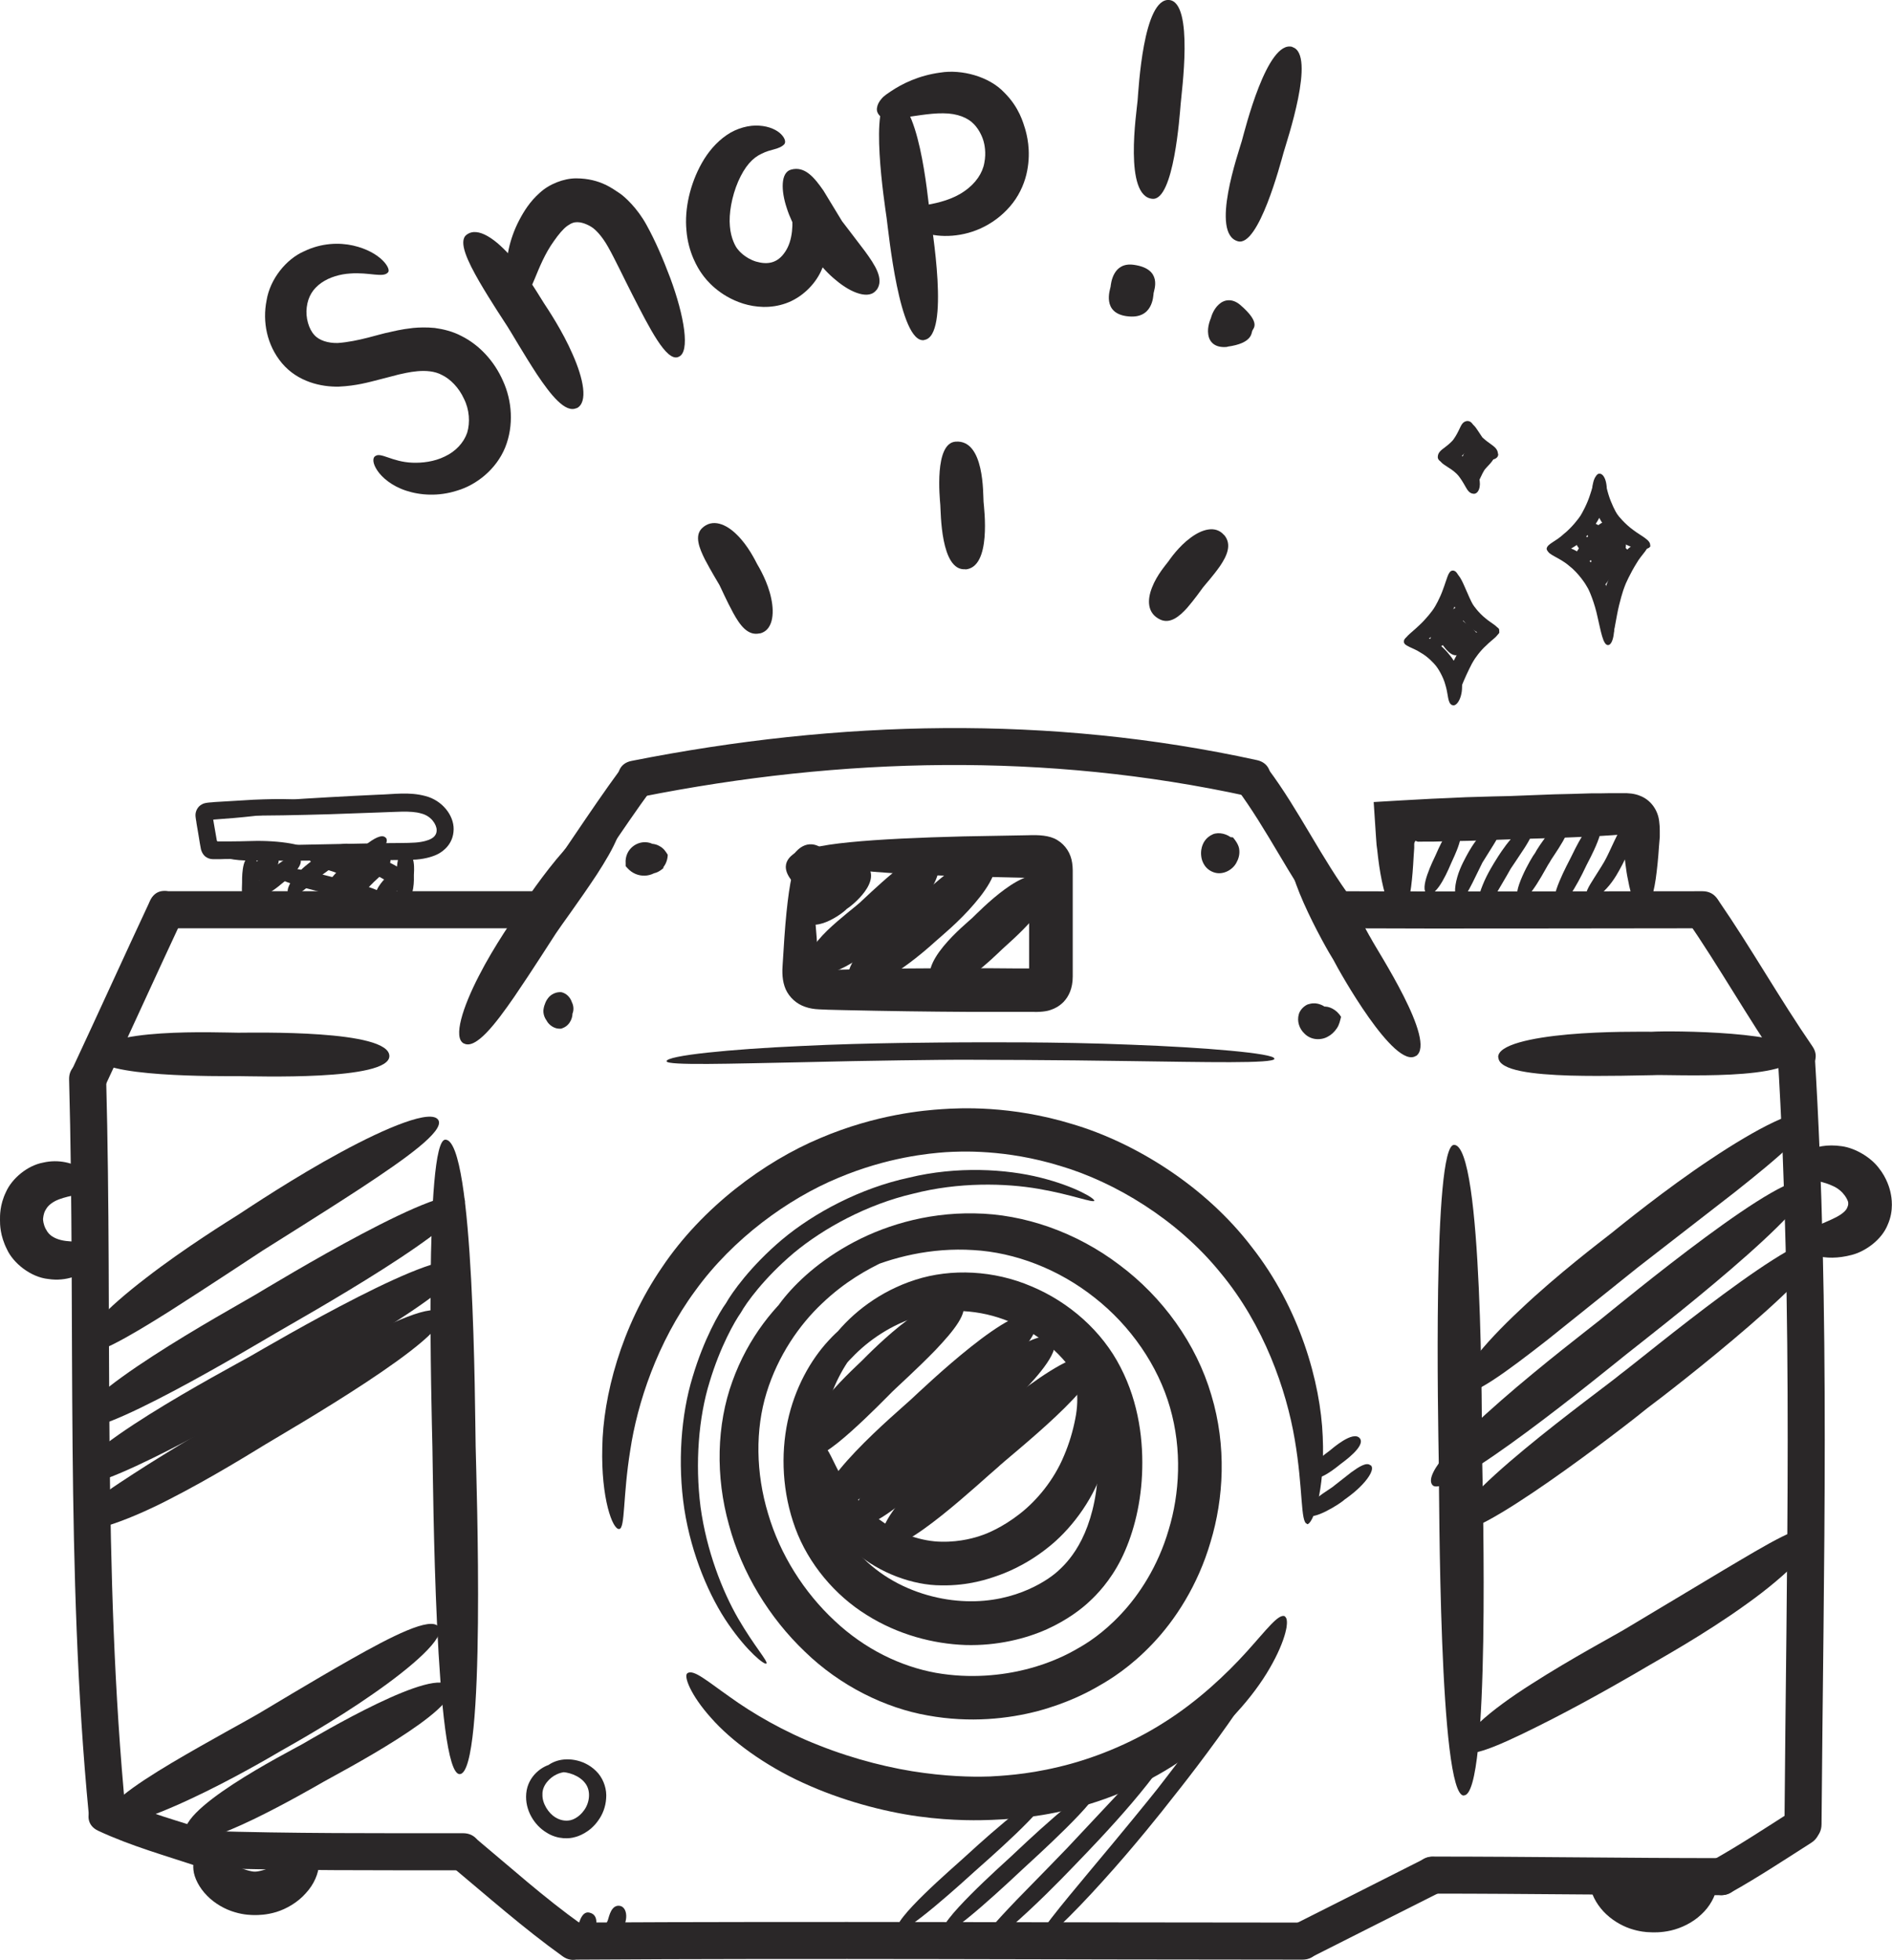 <?xml version="1.0" encoding="UTF-8"?><svg xmlns="http://www.w3.org/2000/svg" viewBox="0 0 98.01 101.52"><defs><style>.d{fill:#2a2728;}</style></defs><g id="a"/><g id="b"><g id="c"><g><path class="d" d="M7.78,46.65c-1.37,2.93-2.7,5.87-4.07,8.8-.52,1.11,1.14,2.09,1.66,.97,1.37-2.93,2.7-5.87,4.07-8.8,.52-1.11-1.14-2.09-1.66-.97h0Z"/><path class="d" d="M3.58,55.93c.34,12.7-.2,25.41,1.02,38.08,.12,1.22,2.04,1.23,1.92,0-1.23-12.67-.68-25.38-1.02-38.08-.03-1.24-1.96-1.24-1.92,0h0Z"/><path class="d" d="M8.61,48.09H28.24c1.24,0,1.24-1.92,0-1.92H8.61c-1.24,0-1.24,1.92,0,1.92h0Z"/><path class="d" d="M29.07,47.62c1.63-2.22,3.09-4.56,4.72-6.78,.74-1-.93-1.96-1.66-.97-1.63,2.22-3.09,4.56-4.72,6.78-.74,1,.93,1.96,1.66,.97h0Z"/><path class="d" d="M33.22,41.28c10.41-2.07,20.99-2.31,31.39-.04,1.21,.26,1.72-1.59,.51-1.86-10.72-2.35-21.67-2.09-32.41,.04-1.21,.24-.7,2.1,.51,1.86h0Z"/><path class="d" d="M64.03,40.8c1.62,2.17,2.77,4.65,4.39,6.82,.73,.98,2.4,.02,1.66-.97-1.62-2.17-2.77-4.65-4.39-6.82-.73-.98-2.4-.02-1.66,.97h0Z"/><path class="d" d="M69.25,48.09c6.31,.03,12.62,0,18.94,0,1.24,0,1.24-1.92,0-1.92-6.31,0-12.62,.03-18.94,0-1.24,0-1.24,1.92,0,1.92h0Z"/><path class="d" d="M87.36,47.62c1.7,2.47,3.17,5.09,4.87,7.56,.7,1.01,2.36,.05,1.66-.97-1.7-2.47-3.17-5.09-4.87-7.56-.7-1.01-2.36-.05-1.66,.97h0Z"/><path class="d" d="M92.09,54.69c.81,13.27,.45,26.54,.35,39.82,0,1.24,1.91,1.24,1.92,0,.1-13.28,.46-26.55-.35-39.82-.08-1.23-2-1.24-1.92,0h0Z"/><path class="d" d="M5.08,94.84c1.71,.8,3.53,1.3,5.31,1.9,1.18,.39,1.68-1.47,.51-1.86-1.62-.54-3.3-.97-4.85-1.7-1.11-.52-2.09,1.13-.97,1.66h0Z"/><path class="d" d="M10.65,96.77c4.45,.14,8.89,.12,13.34,.12,1.24,0,1.24-1.92,0-1.92-4.45,0-8.89,.02-13.34-.12-1.24-.04-1.24,1.88,0,1.92h0Z"/><path class="d" d="M23.3,96.61c1.93,1.61,3.8,3.27,5.85,4.74,1.01,.72,1.97-.95,.97-1.66-1.92-1.37-3.65-2.93-5.46-4.44-.94-.79-2.31,.57-1.36,1.36h0Z"/><path class="d" d="M29.76,101.52c12.57-.08,25.14,0,37.71,0,1.24,0,1.24-1.92,0-1.92-12.57,0-25.14-.07-37.71,0-1.24,0-1.24,1.93,0,1.92h0Z"/><path class="d" d="M67.96,101.38c2.25-1.14,4.5-2.27,6.76-3.41,1.11-.56,.13-2.22-.97-1.66-2.25,1.14-4.5,2.27-6.76,3.41-1.11,.56-.13,2.22,.97,1.66h0Z"/><path class="d" d="M74.23,98.1c4.98,0,9.96,.08,14.93,.08,1.24,0,1.24-1.92,0-1.92-4.98,0-9.96-.08-14.93-.08-1.24,0-1.24,1.92,0,1.92h0Z"/><path class="d" d="M89.65,98.05c1.43-.8,2.79-1.7,4.17-2.58,1.04-.66,.08-2.33-.97-1.66-1.38,.88-2.74,1.78-4.17,2.58-1.08,.6-.11,2.26,.97,1.66h0Z"/><path class="d" d="M24.03,54.06c-.58-.29-.05-1.9,.77-3.49,.81-1.59,1.9-3.13,2.13-3.47,.23-.34,1.2-1.82,2.31-3.07,1.1-1.26,2.3-2.28,2.72-1.92,.58,.49-.17,1.84-1.04,3.19-.89,1.35-1.9,2.71-2.12,3.05-.22,.33-1.19,1.87-2.16,3.29-.98,1.42-1.99,2.73-2.6,2.42Z"/><path class="d" d="M73.35,54.7c-1.11,.73-3.96-4.35-4.28-4.98-.39-.6-3.04-5.32-2.02-5.83,1.32-.68,3.58,4.12,3.96,4.71,.32,.63,3.45,5.37,2.34,6.11Z"/><path class="d" d="M4.91,64.51c.26,.17,.25,.65-.21,1.1-.44,.45-1.28,.79-2.19,.65-.92-.09-1.83-.83-2.15-1.54-.36-.71-.36-1.3-.36-1.51,0-.2-.02-.78,.31-1.46,.31-.7,1.11-1.37,1.92-1.52,.81-.19,1.61,.02,2.06,.37,.46,.35,.55,.77,.36,.95-.27,.27-.6,.31-.91,.39-.3,.07-.64,.15-.9,.29-.27,.15-.4,.3-.49,.47-.1,.18-.11,.38-.12,.45,0,.07,.02,.28,.13,.5,.11,.21,.24,.38,.55,.51,.3,.13,.7,.16,1.03,.16,.34,.02,.68-.04,.96,.16Z"/><path class="d" d="M93.37,64.32c-.02-.65,1.06-.89,1.78-1.28,.37-.2,.5-.37,.54-.48,.07-.14,.05-.21,.05-.27,0-.06-.2-.61-.84-.87-.65-.31-1.65-.3-1.78-.84-.21-.69,.79-1.42,2.29-1.2,.72,.1,1.51,.59,1.91,1.12,.43,.53,.58,1.1,.62,1.31,.04,.19,.18,.89-.15,1.63-.31,.79-1.16,1.39-1.86,1.57-1.43,.38-2.56-.04-2.56-.69Z"/><path class="d" d="M85.08,47.17c-.32,0-.57-.63-.75-1.61-.19-.84-.3-2.87-.38-2.33-.01,0-.02,.01-.03,.02-.01,0,0,0-.03,0h-.13l-.26,.02c-.34,.02-.68,.04-1.01,.06-.66,.03-1.3,.06-1.87,.08-1.14,.03-2.02,.06-2.33,.07-.32,.01-1.17,.04-2.26,.08-.54,.01-1.15,.02-1.78,.04h-.48c-.15,0-.38,.01-.33,0l-.12-.04s-.03,.05-.05,.1c0,.02,0,0-.01,.05v.22l-.03,.44c-.03,.57-.07,1.1-.13,1.56-.12,.9-.3,1.49-.57,1.5-.37,.01-.66-.56-.87-1.45-.11-.45-.2-.97-.27-1.54l-.05-.44-.03-.22-.03-.41c-.04-.6-.08-1.21-.12-1.82,1.01-.06,2.02-.12,3-.17,.63-.03,1.24-.05,1.78-.08,1.09-.03,1.94-.06,2.26-.06,.32-.01,1.19-.05,2.33-.09,.57-.01,1.21-.03,1.87-.05,.33,0,.67,0,1.01-.01h.61c.33-.01,.65,.02,.92,.13,.57,.21,.95,.75,1.01,1.34,.02,.15,.03,.3,.03,.45v.35l-.04,.48c-.04,.63-.1,1.2-.17,1.7-.15,.99-.38,1.64-.72,1.64Z"/><path class="d" d="M67.71,78.94c-.35-.05-.2-1.81-.64-4.37-.43-2.55-1.59-5.93-3.86-8.65-2.23-2.75-5.47-4.69-8.29-5.52-2.83-.87-5.15-.76-5.95-.71-.81,.06-2.99,.25-5.57,1.34-2.57,1.07-5.43,3.13-7.38,5.83-1.98,2.68-3.01,5.86-3.37,8.26-.39,2.41-.26,4.05-.57,4.09-.34,.06-.95-1.58-.88-4.23,.04-2.63,.97-6.23,3.09-9.32,2.09-3.12,5.31-5.49,8.2-6.7,2.91-1.24,5.41-1.44,6.31-1.5,.9-.06,3.55-.21,6.77,.78,3.2,.95,6.85,3.18,9.28,6.37,2.48,3.16,3.56,7.01,3.67,9.81,.13,2.83-.52,4.6-.82,4.54Z"/><path class="d" d="M66.55,83.74c.28,.13,.07,1.23-.78,2.69-.84,1.46-2.37,3.22-4.3,4.57-1.91,1.38-4.21,2.31-6.12,2.75-1.92,.47-3.44,.5-3.97,.53-.54,.02-1.98,.07-3.8-.18-1.82-.25-4-.83-5.98-1.74-1.98-.9-3.73-2.18-4.77-3.37-1.06-1.18-1.43-2.17-1.22-2.31,.32-.22,1.05,.43,2.21,1.24,1.15,.83,2.78,1.79,4.61,2.5,1.83,.73,3.81,1.22,5.45,1.43,1.64,.22,2.93,.2,3.41,.18,.48-.03,1.84-.08,3.53-.49,1.69-.39,3.7-1.17,5.47-2.3,1.77-1.11,3.26-2.53,4.29-3.67,1.03-1.14,1.65-1.99,1.98-1.84Z"/><path class="d" d="M23.82,91.91c-1.29,.06-1.38-15.07-1.42-16.93-.04-1.85-.43-15.94,.67-15.94,1.51,0,1.53,14.04,1.57,15.89,.04,1.85,.55,16.91-.82,16.98Z"/><path class="d" d="M39.63,69.16c-.12-.08,.08-.69,.74-1.6,.66-.9,1.83-2.07,3.55-3.04,1.71-.97,4-1.71,6.56-1.66,2.57,.03,5.29,.98,7.51,2.67,2.24,1.67,3.98,4.08,4.76,6.74,.8,2.65,.64,5.37-.04,7.61-.66,2.26-1.84,4.05-2.99,5.26-1.15,1.22-2.23,1.88-2.8,2.2-.56,.33-1.63,.89-3.15,1.3-1.52,.4-3.51,.63-5.71,.23-2.19-.38-4.54-1.53-6.36-3.3-1.84-1.75-3.27-4.08-3.94-6.58-.7-2.5-.64-5.18,.18-7.43,.81-2.26,2.23-4.01,3.69-5.14,1.46-1.14,2.91-1.7,3.94-1.9,1.04-.19,1.63-.1,1.65,.02,.08,.42-2.27,.72-4.64,2.99-1.17,1.1-2.28,2.7-2.87,4.62-.59,1.91-.56,4.16,.08,6.27,.62,2.12,1.87,4.08,3.44,5.54,1.58,1.49,3.44,2.37,5.24,2.7,1.81,.32,3.47,.13,4.73-.19,1.27-.33,2.15-.79,2.61-1.06,.47-.26,1.34-.8,2.27-1.8,.93-.99,1.91-2.47,2.46-4.36,.57-1.87,.7-4.15,.07-6.33-.62-2.17-2.04-4.23-3.9-5.69-1.86-1.48-4.13-2.35-6.29-2.47-2.18-.14-4.22,.37-5.82,1.09-3.25,1.47-4.64,3.58-4.96,3.33Z"/><path class="d" d="M41.78,73.65c-.15-.02-.24-.5-.08-1.33,.15-.82,.61-1.98,1.53-3.14,.91-1.15,2.34-2.29,4.19-2.88,1.86-.6,4.08-.49,6.01,.34,1.94,.81,3.66,2.31,4.62,4.2,.96,1.86,1.19,3.86,1.11,5.56-.08,1.71-.51,3.23-1.08,4.37-.57,1.14-1.28,1.86-1.65,2.2-.37,.35-1.11,.94-2.19,1.43-1.09,.49-2.58,.87-4.24,.82-1.65-.06-3.48-.53-5.11-1.56-1.63-1.01-3.01-2.64-3.69-4.49-.68-1.85-.76-3.81-.4-5.53,.37-1.73,1.19-3.19,2.13-4.2,.93-1.02,1.97-1.59,2.75-1.79,.78-.2,1.24-.09,1.25,.03,.05,.37-1.57,.74-2.89,2.69-.66,.93-1.21,2.18-1.42,3.6-.2,1.42-.06,3,.52,4.42,.58,1.42,1.63,2.59,2.9,3.37,1.27,.78,2.72,1.15,4.01,1.19,2.62,.09,4.37-1.17,4.84-1.64,.26-.24,.73-.72,1.15-1.56,.42-.84,.77-2.04,.83-3.47,.07-1.41-.12-3.02-.83-4.43-.68-1.4-1.97-2.58-3.47-3.26-1.5-.7-3.2-.85-4.66-.48-1.48,.36-2.73,1.18-3.61,2.05-1.81,1.77-2.17,3.57-2.54,3.49Z"/><path class="d" d="M55.29,70.26c.05-.14,.31-.22,.71-.06,.4,.15,.88,.6,1.17,1.24,.3,.63,.44,1.42,.41,2.25-.03,.79-.18,1.64-.46,2.46-.55,1.66-1.72,3.16-2.87,4.05-1.16,.92-2.25,1.32-2.63,1.45-.38,.13-1.43,.51-2.87,.48-1.44,0-3.19-.63-4.44-1.72-1.29-1.06-2.05-2.57-2.24-3.73-.18-1.18,.12-1.93,.37-1.9,.39,.02,.59,.68,1.02,1.48,.44,.8,1.14,1.79,2.15,2.5,.99,.72,2.18,1.1,3.17,1.11,1.01,.02,1.79-.23,2.07-.33,.28-.09,1.09-.42,1.97-1.11,.89-.69,1.78-1.76,2.3-3.02,.27-.63,.46-1.28,.58-1.9,.12-.58,.13-1.14,.07-1.59-.08-.9-.59-1.32-.48-1.65Z"/><path class="d" d="M49.82,67.44c.41,.5-.42,1.51-1.36,2.5-.95,.98-2.01,1.93-2.24,2.16-.22,.22-1.16,1.19-2.11,2.04-.95,.85-1.92,1.6-2.34,1.25-.58-.48-.02-1.62,.79-2.67,.8-1.05,1.85-1.99,2.08-2.22,.23-.23,1.27-1.3,2.4-2.14,1.13-.84,2.35-1.45,2.78-.92Z"/><path class="d" d="M53.64,68.21c.88,.95-4.33,5.38-4.94,5.95-.62,.57-5.25,4.92-6,4.11-1.02-1.11,3.87-5.19,4.48-5.76,.62-.57,5.54-5.3,6.46-4.3Z"/><path class="d" d="M54.54,69.41c.82,.96-4.05,4.98-4.59,5.55-.59,.51-4.72,4.7-5.5,3.95-1.11-1.07,3.37-5.07,3.96-5.58,.54-.57,5.22-4.98,6.13-3.92Z"/><path class="d" d="M56.68,70.43c.79,.98-4.43,5.03-5.01,5.6-.63,.51-5.09,4.75-5.84,3.97-1.07-1.11,3.72-5.14,4.35-5.66,.59-.57,5.62-5.01,6.5-3.92Z"/><path class="d" d="M75.83,93.02c-1.29,.02-1.27-15.47-1.3-17.37-.03-1.9-.32-16.32,.79-16.34,1.51-.02,1.43,14.4,1.46,16.3,.03,1.9,.43,17.38-.94,17.4Z"/><path class="d" d="M41.44,44.32c0-.62,4.02-.88,8.46-.99,1.11-.02,2.25-.04,3.36-.06,.53-.02,1.11,0,1.51,.25,.43,.26,.7,.69,.77,1.18,.04,.25,.03,.52,.03,.78v.42c0,.26,0,.51,0,.76,0,.99,0,1.9,0,2.67,0,.47,0,.89,0,1.26,0,.62-.21,1.04-.48,1.32-.23,.23-.46,.34-.64,.4-.22,.09-.6,.13-1.08,.11-.25,0-.55,0-.9,0h-2.41c-1.86-.01-4.13-.04-6.33-.09l-.82-.02-.48-.02c-.25-.01-.5-.05-.72-.13-.45-.15-.82-.49-1.01-.91-.09-.21-.14-.43-.16-.66-.02-.23-.01-.49,0-.57,.06-1.01,.12-1.94,.2-2.73,.16-1.58,.37-2.62,.64-2.61,.38,0,.64,1.04,.81,2.62,.09,.79,.15,1.72,.21,2.73,0,.16,.01,.16,.02,.17,0,.02,.02,.03,.03,.04,.02,.03,.06,.03,.09,.03h.04s.22-.02,.33-.02l.82-.02c2.2-.06,4.47-.07,6.33-.07,.93,0,1.75,0,2.41,.01,.32,0,.59,0,.82,0h.02c0-.67,0-1.96,0-3.51,0-.25,0-.5,0-.76v-.36h0s0-.05-.05-.06c-1.11-.03-2.24-.05-3.36-.08-4.45-.14-8.46-.44-8.47-1.09Z"/><path class="d" d="M42.88,44.19c.92,.92-.03,1.49-.12,1.59-.09,.09-.75,.85-1.54,.07-1.07-1.07-.15-1.56-.05-1.66,.09-.09,.74-.97,1.71,0Z"/><path class="d" d="M44.81,44.73c1.01,.88-.73,2.23-.95,2.36-.17,.2-1.78,1.42-2.37,.44-.77-1.27,.76-1.99,.93-2.17,.21-.12,1.38-1.5,2.39-.63Z"/><path class="d" d="M48.41,44.46c.51,.4,.06,1.37-.62,2.23-.68,.87-1.58,1.6-1.77,1.77-.19,.17-.99,.9-1.88,1.42-.88,.53-1.83,.83-2.13,.36-.41-.64,.17-1.37,.85-2.04,.69-.66,1.49-1.26,1.66-1.42,.18-.16,.94-.9,1.72-1.55,.79-.64,1.63-1.2,2.16-.78Z"/><path class="d" d="M51.39,44.41c.48,.43-.1,1.46-.9,2.39-.79,.94-1.8,1.76-2.01,1.95-.21,.19-1.11,1.01-2.08,1.63-.96,.63-1.98,1.05-2.31,.61-.45-.61,.2-1.46,.98-2.24,.78-.77,1.7-1.49,1.9-1.67,.2-.18,1.09-1.04,2.01-1.78,.92-.73,1.89-1.35,2.4-.89Z"/><path class="d" d="M54.19,45.56c.9,.94-1.94,3.29-2.27,3.61-.33,.31-2.75,2.73-3.52,1.93-1.05-1.09,1.64-3.24,1.97-3.55,.33-.31,2.87-2.97,3.82-1.98Z"/><path class="d" d="M16.02,95.77c.31,.05,.51,.34,.5,.81-.01,.46-.25,1.04-.68,1.5-.41,.47-1,.81-1.52,.97-.52,.16-.96,.16-1.11,.16-.15,0-.56,0-1.05-.15-.49-.14-1.03-.44-1.43-.85-.41-.41-.67-.93-.71-1.34-.05-.42,.1-.71,.36-.78,.74-.16,1.19,.26,1.69,.49,.49,.28,1.01,.39,1.13,.38,.11,.01,.66-.08,1.19-.42,.55-.3,.96-.84,1.64-.77Z"/><path class="d" d="M88.52,96.92c.31,.08,.47,.4,.41,.85-.06,.45-.35,1-.8,1.41-.45,.43-1.05,.71-1.57,.83-.52,.12-.95,.1-1.1,.09-.15,0-.55-.03-1.02-.19-.47-.16-.99-.47-1.38-.89-.39-.42-.64-.93-.68-1.34-.04-.42,.1-.7,.37-.77,.74-.16,1.19,.26,1.69,.52,.49,.29,1.01,.44,1.13,.43,.12,.02,.68-.04,1.24-.34,.57-.25,1.05-.75,1.71-.6Z"/><path class="d" d="M56.7,62.2c-.06,.14-1.15-.31-2.89-.61-1.73-.3-4.15-.36-6.51,.25-2.37,.55-4.63,1.78-6.18,3.07-1.55,1.31-2.47,2.6-2.74,3.09-.32,.45-1.07,1.76-1.62,3.59-.57,1.83-.76,4.21-.47,6.48,.31,2.27,1.13,4.36,1.95,5.78,.83,1.43,1.57,2.24,1.46,2.33-.09,.09-.98-.61-1.96-2.03-.98-1.41-1.92-3.59-2.29-5.97-.36-2.38-.17-4.9,.43-6.85,.58-1.95,1.38-3.34,1.73-3.82,.29-.52,1.26-1.91,2.91-3.3,1.65-1.38,4.05-2.66,6.56-3.2,2.5-.61,5.05-.45,6.83,0,1.79,.45,2.82,1.09,2.77,1.19Z"/><path class="d" d="M70.44,74.51c.33,.4-.86,1.23-1,1.34-.14,.11-1.17,.98-1.45,.64-.38-.47,.74-1.22,.88-1.33,.14-.11,1.22-1.07,1.57-.65Z"/><path class="d" d="M71.01,75.91c.19,.17-.07,.61-.43,.99-.36,.39-.82,.71-.92,.78-.17,.18-1.74,1.19-1.96,.76-.26-.51,1.25-1.3,1.41-1.47,.08-.06,.37-.29,.88-.69,.4-.29,.8-.55,1-.37Z"/><path class="d" d="M54.18,93.06c.36,.37-3.26,3.5-3.69,3.89-.43,.39-3.72,3.4-4,3.06-.39-.46,2.97-3.33,3.4-3.73,.43-.39,3.91-3.62,4.29-3.23Z"/><path class="d" d="M56.83,92.66c.35,.38-3.39,3.74-3.84,4.16-.45,.42-3.85,3.64-4.15,3.32-.41-.44,3.09-3.55,3.54-3.97,.45-.42,4.08-3.9,4.45-3.5Z"/><path class="d" d="M60.55,90.58c.2,.17-.78,1.49-1.91,2.82-1.13,1.33-2.42,2.66-2.7,2.95-.28,.29-1.47,1.55-2.67,2.66-1.19,1.11-2.39,2.08-2.54,1.92-.21-.22,.83-1.35,1.95-2.52,1.17-1.2,2.34-2.39,2.61-2.68,.27-.29,1.48-1.58,2.71-2.89,1.19-1.26,2.33-2.43,2.54-2.26Z"/><path class="d" d="M66.6,84.2c.22,.14-.99,2.22-2.44,4.33-1.44,2.12-3.12,4.24-3.49,4.7-.36,.47-1.94,2.46-3.55,4.23-1.6,1.78-3.22,3.34-3.38,3.18-.22-.21,1.22-1.91,2.74-3.74,1.53-1.82,3.12-3.77,3.48-4.23,.36-.46,2-2.59,3.5-4.63,1.51-2.04,2.9-3.99,3.13-3.84Z"/><path class="d" d="M32.62,44.69c-.09,0-.13-.33,.23-.57,.17-.11,.41-.18,.68-.15,.26,.03,.62,.2,.78,.58l.08,.2-.15,.19c-.41,.53-1.24,.59-1.74,.03l-.09-.1v-.14c-.06-.74,.63-1.25,1.27-1.06,.58,.2,.78,.73,.71,1.13l-.03,.18-.13,.1c-.25,.18-.47,.18-.57,.18-.17-.02-.67-.06-.87-.71-.07-.27,.07-.59,.57-.79,.25-.09,.59-.06,.8,.07,.23,.12,.32,.28,.43,.45,0,.28-.14,.67-.45,.83-.31,.17-.67,.18-.98-.07l-.14-.12v-.16c-.01-.45,.33-.71,.59-.79,.27-.09,.64-.03,.82,.22l.03,.04h0c.08,.13,.09,.31,.03,.43-.05,.12-.13,.19-.2,.24-.14,.09-.28,.11-.41,.09-.29-.07-.28-.3-.22-.29,.08-.03,.18-.01,.22-.09,.02-.03,.06-.07,.07-.11,0-.02-.02-.03,.05,0,.05,.02,.05,0,0,.03l-.04,.09s-.04,.02-.1,.06c-.02,.02-.05,.04-.05,.05,.02,.01-.1-.04-.04-.02l-.13-.25c.06-.13,.04-.07,.03-.09,0,.01-.03-.02,.03,0,0-.01,.02,.1,.02,.08l-.22,.21s-.03-.1-.09-.12c.01-.04-.14,.07-.13,.11l-.09-.23c.03,.1,.35,.14,.43,.04l-.06,.36c.01-.14-.33-.29-.52-.24-.21,.01-.33,.14-.44,.11Z"/><path class="d" d="M63.56,43.81c.03-.05,.17-.05,.3,.12,.1,.17,.19,.51-.13,.83-.35,.32-.99,.18-1.21-.36-.1-.28-.08-.55,.27-.78,.33-.25,.76-.28,1.08-.24,.12,.15,.32,.4,.33,.67,.02,.25-.05,.46-.15,.64-.18,.35-.65,.64-1.11,.52-.51-.14-.68-.58-.71-.83-.04-.27,.02-.48,.06-.59,.04-.11,.17-.41,.54-.57,.31-.13,.76-.02,1.01,.23,.29,.24,.48,.83,.2,1.22-.22,.34-.69,.45-1.08,.29-.19-.08-.32-.18-.45-.35-.12-.17-.17-.43-.1-.63l.03-.09,.04-.05c.13-.16,.36-.24,.52-.22,.17,.01,.29,.07,.4,.15,.2,.13,.37,.48,.22,.76v-.03h.01c-.03,.13-.21,.3-.38,.29-.15,0-.23-.05-.29-.1-.12-.1-.18-.2-.21-.33-.03-.13,.06-.27,.13-.29,.07-.02,.1,0,.11,.03,.03,.08,0,.18,.11,.15,.03,0,.08,.02,.12,.02,0,0,.02-.01,.02,0-.01,.04-.02,.09-.02,.11,.01,.07,.02,0-.1-.02h0v-.03s.02,0-.04,.02c-.07,.04-.06,.04-.08,.04-.02-.01-.03,.04-.01-.06,0-.08-.04-.11,0-.06l.17-.07c-.09-.01-.03,0,.03-.04,0,0,.05,.03,.06,.02,.01,0,0-.02,0-.02-.01-.01,.02,.02-.03-.03-.07-.06-.07-.04-.07-.05,0,0-.01,0-.02,.03,0,.02-.02,.06,0,.13,.02,.08,.05,.11,.04,.1-.02,0,.04,.01,.11-.09,.06-.12,.05-.13,.04-.14,0,0-.09-.01-.1,.06-.02,.06,.1,.13,.14,.13,.07,0,.15-.14,.16-.23,.02-.1,0-.19,.04-.25Z"/><path class="d" d="M28.72,51.8c-.01-.06,.03-.13,.15-.16,.12-.04,.33,.01,.48,.16,.16,.14,.27,.35,.3,.62,.04,.25-.1,.69-.5,.84l-.08,.03h-.12c-.26-.01-.52-.2-.63-.41-.12-.2-.15-.4-.14-.6,.01-.19,.07-.39,.21-.57,.13-.18,.37-.3,.58-.31h.11l.1,.03c.31,.12,.46,.44,.47,.62,.02,.19,0,.3-.03,.37-.02,.08-.06,.22-.19,.39-.06,.08-.17,.17-.31,.24-.15,.07-.36,.08-.54,.02l-.06-.02-.06-.04c-.24-.17-.35-.51-.3-.75,.04-.25,.15-.47,.39-.64,.26-.18,.63-.16,.87,.04,.22,.19,.31,.44,.28,.69-.03,.27-.26,.49-.45,.52-.19,.05-.35,0-.46-.06-.24-.14-.22-.35-.15-.37,.11-.04,.22-.03,.3-.08,.04-.02,.08-.05,.09-.08,0,0,.06,.04-.03,0-.08,0-.09,.04-.02-.04,.03-.03,.03-.08,.01-.03,0-.02,0,0,.03,.05,.05,.06,.06,.06,.05,.06v.02c-.07-.02-.2,.06-.14,.01l-.08-.06c-.02,.06,0,.06-.02,.03,0-.04-.1-.13-.08-.11,0,0,.02-.03,.02-.04,.02,0-.03-.02,.03-.03,.1,0,.16-.1,.1,0l.16,.08c0-.07-.03-.05,.04,0,.03,.02,0,.03,0,.08,0,.04,0,.09,0,.1,.01,0-.04,.03-.05,.05,0,.02,0,0,0-.05l-.18,.02s.01,.03,.06-.05c.02-.08,.01-.19,0-.26-.02-.16-.15-.23-.19-.36Z"/><path class="d" d="M68.23,52.4c-.03-.08,.06-.21,.32-.25,.27-.04,.69,.14,.92,.53-.05,.18-.08,.38-.21,.58-.13,.2-.31,.36-.47,.44-.17,.1-.39,.15-.61,.13-.24-.02-.45-.13-.59-.27-.29-.26-.41-.66-.31-1.01,.09-.34,.44-.53,.52-.53,.09-.03,.25-.07,.47-.02,.21,.05,.49,.18,.62,.47,.07,.12,.08,.36,.05,.41,0,.05-.02,.06-.02,.06-.02-.04,.05-.03-.03-.32-.03-.07-.02-.13-.08-.2l-.26-.22-.13-.11s-.08-.02-.12-.03l-.23-.04c-.19,0-.25,.03-.25,.03,0,0,.08-.03,.25-.04,.23,.03,.54,.03,.79,.39,.1,.18,.1,.35,.05,.51-.04,.16-.23,.34-.42,.35-.11,.01-.26-.05-.32-.13-.07-.08-.07-.15-.08-.21,0-.11,.03-.19,.09-.27,.06-.09,.21-.1,.25-.06,.04,.03,.04,.07,.03,.09-.02,.03-.05,.06-.06,.09,0,0-.02-.01,.04,.03,.07,.03,.11,.03,.09,.03-.02,0-.07,.02-.09,.04-.03,0,0,.07-.02-.07,.02,.05-.01-.03-.09-.04-.08-.01-.04,0,.02-.03-.16,.17-.07,.1-.12,.12-.02,0-.11,0-.15,0,0,.05,0,.01,0,.01h0l-.05-.09h0v-.02s-.01,0,0,0l.08,.05s-.02,0,0,0c.08,0,.02,.04,.09,.1,.02,.03,.05,.04,.06,.04,.03,0,.08,0,.13-.01,.07-.03,.09-.04,.11-.04,.02,0,.05-.03,.07-.05,.03-.06-.02-.15-.1-.22-.1-.08-.22-.12-.24-.22Z"/><path class="d" d="M66.02,54.85c-.01,.26-3.63,.17-7.46,.12-3.83-.06-7.89-.07-8.78-.07-.89,0-4.69,.04-8.28,.13-3.59,.07-6.95,.18-6.97-.05-.02-.3,3.34-.63,6.94-.79,3.59-.18,7.41-.18,8.3-.19,.89,0,4.96-.04,8.8,.12,3.84,.14,7.46,.45,7.44,.72Z"/><path class="d" d="M73.94,46.3c-.47-.21,.33-1.78,.42-1.98,.09-.2,.72-1.72,1.13-1.54,.55,.24-.22,1.7-.3,1.9-.09,.2-.74,1.84-1.24,1.62Z"/><path class="d" d="M75.57,46.58c-.25-.05-.24-.59-.08-1.14,.15-.54,.46-1.06,.52-1.18,.06-.11,.33-.61,.69-1,.35-.4,.77-.67,.92-.52,.22,.21,0,.62-.25,1.02-.32,.51-.52,.83-.58,.93-.05,.1-.22,.45-.51,1.04-.23,.45-.45,.9-.72,.84Z"/><path class="d" d="M76.7,47.13c-.24-.09-.14-.69,.11-1.29,.24-.6,.61-1.17,.69-1.3,.08-.13,.41-.67,.81-1.12,.4-.45,.85-.8,1.01-.65,.22,.2-.04,.68-.34,1.15-.38,.57-.64,.97-.72,1.08-.06,.11-.31,.55-.69,1.19-.31,.52-.61,1.01-.87,.92Z"/><path class="d" d="M78.71,46.61c-.5-.22,.63-2.21,.81-2.42,.12-.26,1.3-2.02,1.67-1.73,.46,.36-.79,1.94-.9,2.19-.17,.21-1.1,2.17-1.58,1.96Z"/><path class="d" d="M80.63,46.88c-.47-.23,.63-2.22,.75-2.47,.12-.25,1.03-2.16,1.43-1.96,.54,.27-.5,2.11-.62,2.36-.12,.25-1.07,2.32-1.56,2.07Z"/><path class="d" d="M82.22,46.52c-.18-.19,.08-.59,.35-1.02,.27-.42,.55-.87,.6-.98,.06-.1,.27-.55,.47-.98,.21-.43,.39-.84,.61-.8,.3,.06,.32,.57,.18,1.08-.13,.52-.41,1.01-.47,1.12-.06,.11-.33,.65-.72,1.07-.38,.42-.84,.71-1.03,.51Z"/><path class="d" d="M10.49,42c-.01-.26,3.18-.51,6.56-.7,.85-.05,1.71-.09,2.53-.13,.81-.02,1.61-.16,2.46,.07,.86,.22,1.47,.99,1.46,1.72-.01,.79-.58,1.15-.77,1.26-.23,.13-.65,.27-1.17,.31-.53,.03-1.08,.02-1.77,.03-1.33,0-2.96,.02-4.56,.03-.79,0-1.56,0-2.3-.01-.72,0-1.53-.09-2.06-.56-.53-.5-.55-1.14-.4-1.5,.17-.38,.43-.43,.45-.39,.05,.07-.1,.21-.12,.49-.03,.26,.09,.71,.45,.96,.37,.26,.98,.31,1.69,.27,.74-.03,1.52-.05,2.3-.08,1.6-.03,3.22-.06,4.56-.09,.66-.01,1.29,0,1.71-.03,.43-.03,.7-.13,.81-.19,.12-.06,.31-.2,.3-.46,0-.27-.27-.73-.81-.86-.54-.16-1.35-.07-2.17-.05-.82,.03-1.68,.06-2.53,.09-3.39,.1-6.59,.13-6.6-.14Z"/><path class="d" d="M12.95,47.16c-.52,0-.41-1.27-.41-1.42s-.03-1.34,.41-1.34c.61,0,.48,1.18,.48,1.34s.06,1.42-.48,1.42Z"/><path class="d" d="M20.96,46.61c-.52,0-.41-1.14-.41-1.28s-.03-1.2,.41-1.2c.61,0,.48,1.06,.48,1.2s.06,1.28-.48,1.28Z"/><path class="d" d="M14.34,44.37c.34,.39-.33,.85-.41,.91-.07,.07-.62,.59-.92,.26-.4-.45,.25-.86,.32-.93,.07-.07,.64-.65,1-.24Z"/><path class="d" d="M15.52,44.46c.33,.4-.77,1.18-.89,1.29-.13,.11-1.07,.93-1.36,.59-.39-.46,.65-1.18,.78-1.28s1.12-1.02,1.47-.6Z"/><path class="d" d="M18.23,43.84c.11,.23-.25,.53-.64,.82-.47,.35-.81,.59-.9,.66-.21,.11-1.37,1.33-1.69,1.08-.23-.19-.03-.63,.29-1.01,.32-.39,.74-.7,.84-.77,.09-.08,.53-.44,1-.67,.47-.24,.97-.35,1.09-.11Z"/><path class="d" d="M19.98,43.39c.36,.37-1.12,1.68-1.3,1.84-.17,.17-1.47,1.47-1.78,1.16-.42-.43,.98-1.63,1.15-1.8,.17-.17,1.54-1.59,1.92-1.2Z"/><path class="d" d="M20.18,44.42c.29,.4-.8,1.22-.9,1.36-.14,.11-.93,1.11-1.28,.86-.51-.37,.49-1.38,.63-1.49,.1-.15,1.21-1.19,1.55-.73Z"/><path class="d" d="M19.59,46.59c-.4-.33,.32-1.03,.39-1.12,.08-.09,.65-.82,.99-.54,.46,.39-.22,1.02-.3,1.11-.08,.09-.66,.9-1.08,.55Z"/><path class="d" d="M20.16,46.64c-.15,.5-2.88-.27-3.22-.35-.34-.08-2.92-.68-2.84-1.11,.11-.6,2.7,.16,3.05,.24,.34,.08,3.17,.7,3.01,1.23Z"/><path class="d" d="M21.26,45.81c-.24,.46-1.35-.24-1.49-.32-.14-.07-1.23-.62-1.02-1.01,.28-.54,1.3,.14,1.44,.21s1.33,.63,1.07,1.11Z"/><path class="d" d="M19.05,45.53c-.26,.41-1.46-.3-1.65-.32-.16-.09-1.43-.36-1.38-.77,.09-.63,1.52-.17,1.68-.07,.09,.03,.51,.17,.87,.4,.35,.23,.62,.53,.48,.77Z"/><path class="d" d="M28.14,91.88c-.09-.07,.11-.47,.72-.66,.58-.18,1.51-.07,2.13,.65,.3,.36,.45,.85,.41,1.3-.03,.45-.19,.84-.41,1.14-.43,.62-1.04,.83-1.24,.87-.19,.06-.84,.15-1.45-.25-.6-.36-1.12-1.14-1.04-2.02,.08-.91,.85-1.46,1.41-1.54,.61-.09,.93,.23,.86,.31-.08,.14-.37,.08-.71,.25-.34,.16-.74,.57-.72,1.03-.02,.47,.32,.98,.67,1.19,.36,.22,.66,.17,.77,.15,.1-.02,.44-.13,.71-.51,.28-.37,.38-.98,.08-1.39-.31-.43-.93-.62-1.35-.6-.44,0-.72,.18-.83,.08Z"/><path class="d" d="M20.17,54.71c0,1.29-6.98,1.04-7.83,1.04s-7.36,.07-7.36-1.04c0-1.51,6.5-1.21,7.36-1.21s7.83-.16,7.83,1.21Z"/><path class="d" d="M77.61,54.78c-.04-.65,1.73-1.02,3.62-1.19,1.89-.17,3.91-.14,4.35-.14,.88-.06,7.56-.03,7.51,1.12-.06,1.48-6.61,1.07-7.48,1.13-.43,0-2.41,.07-4.29,.02-1.88-.06-3.66-.25-3.7-.93Z"/><path class="d" d="M93.72,57.79c.37,.54-1.66,2.23-3.84,3.96-2.22,1.72-4.53,3.51-5.04,3.91-.5,.4-2.63,2.11-4.69,3.76-2.06,1.61-4.03,3.08-4.41,2.67-.51-.55,1.1-2.46,3.03-4.26,1.92-1.82,4.16-3.52,4.67-3.92,.51-.41,2.83-2.3,5.18-3.86,2.35-1.57,4.71-2.82,5.1-2.26Z"/><path class="d" d="M93.64,61.26c.81,1.01-8.28,8.01-9.38,8.89-1.1,.88-9.37,7.65-10.06,6.78-.95-1.18,7.56-7.65,8.66-8.53,1.1-.88,9.93-8.21,10.78-7.15Z"/><path class="d" d="M94.41,64.28c.86,1.02-7.95,7.84-9.05,8.65-1.05,.87-9.26,7.21-9.94,6.29-.88-1.19,7.51-7.18,8.55-8.05,1.1-.81,9.59-7.9,10.44-6.88Z"/><path class="d" d="M22.71,58.03c.32,.57-1.74,2.02-3.97,3.49-2.23,1.46-4.63,2.94-5.14,3.27-.52,.34-2.72,1.8-4.82,3.14-2.11,1.33-4.14,2.52-4.48,2.07-.45-.6,1.26-2.26,3.27-3.8,2-1.55,4.28-2.96,4.8-3.29,.52-.34,2.9-1.93,5.27-3.21,2.37-1.29,4.73-2.27,5.07-1.67Z"/><path class="d" d="M24.05,62.1c.66,1.11-8.64,6.3-9.76,6.96-1.13,.66-9.63,5.76-10.19,4.8-.76-1.31,7.92-6.07,9.05-6.74,1.12-.66,10.2-6.2,10.9-5.03Z"/><path class="d" d="M23.81,65.48c.65,1.12-8.63,6.1-9.75,6.74-1.12,.64-9.61,5.54-10.15,4.58-.74-1.32,7.91-5.89,9.04-6.53,1.12-.64,10.17-5.97,10.86-4.79Z"/><path class="d" d="M22.87,68.06c.67,1.11-8.06,6.12-9.11,6.76-.53,.32-2.78,1.73-5.04,2.88-2.25,1.16-4.54,1.93-4.76,1.42-.31-.69,1.64-1.93,3.72-3.26,2.09-1.31,4.38-2.65,4.91-2.97,1.06-.64,9.57-6.02,10.28-4.85Z"/><path class="d" d="M22.73,84.29c.37,.53-1.38,2.06-3.4,3.46-2.01,1.41-4.28,2.67-4.77,2.95-.49,.29-2.59,1.52-4.68,2.49-2.08,.98-4.13,1.68-4.37,1.18-.33-.68,1.44-1.88,3.38-3.04,1.94-1.15,4.05-2.28,4.53-2.57,.48-.28,2.66-1.61,4.76-2.8,2.1-1.19,4.15-2.24,4.54-1.68Z"/><path class="d" d="M23.31,87.39c.64,1.13-5.77,4.47-6.54,4.91-.77,.44-6.59,3.82-7.13,2.86-.75-1.32,5.25-4.37,6.03-4.81,.77-.44,6.97-4.14,7.65-2.95Z"/><path class="d" d="M94.01,79.27c.42,.49-1.38,2.3-3.55,3.84-2.16,1.56-4.61,2.91-5.13,3.22-.52,.31-2.78,1.63-4.95,2.74-2.18,1.11-4.24,2.1-4.54,1.63-.41-.64,1.4-2.13,3.48-3.45,2.07-1.33,4.36-2.55,4.87-2.86,.51-.31,2.83-1.69,5.09-3.05,2.22-1.31,4.29-2.61,4.73-2.08Z"/><path class="d" d="M15.96,44.1c-.04,.24-1.4,.2-2.89,.34-.38,.02-.76,.04-1.12,.06-.19,0-.37,0-.54,.01h-.38c-.16,0-.3-.06-.41-.15-.11-.1-.17-.22-.21-.36-.02-.12-.04-.23-.06-.33l-.06-.37c-.04-.22-.06-.38-.08-.47l-.03-.18c0-.08-.07-.32-.05-.49,.02-.18,.13-.39,.33-.49,.16-.11,.58-.1,.66-.12,.58-.03,1.29-.08,2.01-.12,1.4-.06,2.72-.06,2.74,.16,.02,.3-1.28,.53-2.68,.68-.7,.08-1.42,.14-2.01,.18-.21,.02-.1,0-.13,0h0s0-.03,0,.04l.03,.18c.02,.12,.08,.47,.16,.92h0s0,0,0,0h.13c.17,0,.34,0,.52,0,.36,0,.73-.01,1.12-.02,1.51-.05,2.97,.22,2.92,.51Z"/><path class="d" d="M39.36,32.81c-.63,.15-1.04-.44-1.38-1.06-.34-.62-.63-1.29-.71-1.44-.08-.14-.44-.73-.75-1.32-.3-.6-.55-1.23-.16-1.62,.54-.53,1.27-.22,1.83,.35,.57,.56,.94,1.33,1.03,1.5,.1,.17,.56,.94,.73,1.78,.18,.83,.07,1.67-.6,1.82Z"/><path class="d" d="M50.01,29.49c-1.29,.1-1.27-2.96-1.3-3.33-.03-.37-.32-3.2,.79-3.28,1.51-.12,1.42,2.74,1.45,3.11,.03,.37,.42,3.4-.94,3.51Z"/><path class="d" d="M63.41,27.71c.42,.49,.15,1.08-.2,1.6-.36,.52-.8,1-.89,1.12-.09,.12-.44,.62-.83,1.07-.4,.44-.87,.83-1.38,.6-.69-.32-.69-1.02-.43-1.67,.25-.65,.74-1.2,.84-1.34,.1-.14,.54-.78,1.14-1.22,.59-.45,1.31-.67,1.75-.15Z"/><path class="d" d="M30.14,100.92c-.51-.1-.23-.93-.21-1.03,.02-.1,.16-.9,.59-.81,.59,.12,.31,.88,.29,.99-.02,.1-.13,.96-.67,.85Z"/><path class="d" d="M31.28,100.54c-.17-.2-.1-.4-.02-.59,.14-.29,.19-.38,.2-.41,.07-.09,.13-.75,.53-.81,.3-.03,.44,.22,.45,.51,.01,.28-.12,.56-.14,.62-.02,.06-.13,.37-.35,.58-.21,.22-.5,.31-.68,.11Z"/><g><path class="d" d="M72.75,33.31c-.08-.25,.35-.51,.73-.88,.39-.35,.72-.79,.79-.9,.07-.1,.33-.55,.49-1.02,.18-.46,.26-.94,.48-.95,.3-.03,.46,.55,.33,1.16-.1,.61-.46,1.17-.55,1.29-.07,.13-.46,.72-1.02,1.08-.55,.38-1.17,.47-1.26,.21Z"/><path class="d" d="M75.23,36.53c-.25-.09-.2-.56-.35-1.03-.12-.47-.42-.92-.49-1-.07-.09-.4-.47-.8-.69-.39-.26-.84-.33-.86-.56-.04-.3,.59-.46,1.21-.21,.62,.22,1.06,.77,1.15,.89,.1,.11,.55,.7,.63,1.4,.1,.7-.23,1.3-.48,1.2Z"/><path class="d" d="M77.67,32.72c.02,.26-.62,.34-1.17,.02-.55-.3-.9-.85-.96-.97-.08-.11-.36-.62-.47-1.12-.11-.5-.1-.97,.11-1.02,.3-.07,.51,.34,.69,.76,.18,.42,.36,.82,.42,.91,.05,.09,.32,.46,.66,.73,.32,.28,.71,.42,.71,.7Z"/><path class="d" d="M75.49,36.28c-.09,.08-.29,.02-.43-.24-.14-.26-.15-.64-.07-.96,.16-.64,.48-1.16,.56-1.3,.07-.12,.4-.68,.94-1.02,.53-.36,1.16-.36,1.17-.13,.03,.3-.35,.48-.66,.8-.33,.29-.61,.7-.67,.81-.06,.08-.33,.62-.52,1.07-.21,.46-.15,.76-.31,.97Z"/><path class="d" d="M75.82,31.51c.38,.35-.4,1.18-.48,1.29-.09,.11-.72,.96-1.09,.72-.51-.33,.29-1.16,.38-1.27,.09-.12,.79-1.11,1.19-.74Z"/><path class="d" d="M75.64,33.86c-.4,.33-.84-.37-.9-.44-.06-.08-.56-.65-.22-.93,.47-.38,.85,.28,.92,.36,.06,.08,.63,.67,.2,1.01Z"/><path class="d" d="M76.44,33.13c-.22,.49-1.05-.1-1.12-.19-.11-.05-.81-.67-.47-.97,.44-.39,.9,.2,1,.25,.07,.08,.8,.43,.59,.91Z"/><path class="d" d="M75.74,34.23c-.5-.14-.19-.87-.16-.96s.2-.8,.62-.68c.58,.16,.27,.83,.24,.93-.03,.09-.18,.87-.7,.72Z"/></g><g><path class="d" d="M80.12,28.42c.04-.25,.45-.35,.88-.75,.44-.35,.8-.84,.87-.95,.07-.11,.35-.6,.51-1.12,.18-.51,.23-1.03,.45-1.06,.3-.04,.49,.58,.37,1.24-.09,.67-.48,1.28-.57,1.41-.08,.14-.5,.79-1.13,1.16-.3,.19-.65,.32-.94,.32-.29,0-.45-.12-.44-.26Z"/><path class="d" d="M83.3,33.42c-.26,0-.37-.72-.54-1.44-.15-.73-.44-1.42-.53-1.55-.07-.14-.45-.74-.96-1.13-.49-.42-1.1-.57-1.09-.79,0-.31,.84-.37,1.57,.09,.74,.43,1.18,1.22,1.27,1.39,.11,.17,.51,1.01,.58,1.84,.09,.83-.03,1.58-.3,1.59Z"/><path class="d" d="M85.5,28.26c-.03,.26-.69,.26-1.31-.07-.62-.31-1.07-.91-1.15-1.05-.1-.12-.47-.72-.54-1.36-.09-.64,.11-1.22,.32-1.17,.3,.05,.35,.53,.5,1,.14,.47,.38,.92,.45,1.02,.06,.1,.41,.52,.84,.83,.42,.32,.91,.52,.87,.8Z"/><path class="d" d="M83.32,33.13c-.25,.04-.45-.65-.4-1.39,.03-.75,.31-1.49,.38-1.65,.06-.16,.32-.85,.79-1.4,.23-.28,.53-.51,.8-.6,.27-.1,.46-.06,.49,.05,.06,.29-.33,.56-.61,1.05-.3,.48-.58,1.08-.62,1.22-.06,.14-.26,.78-.38,1.42-.13,.63-.17,1.26-.44,1.3Z"/><path class="d" d="M84.05,30c-.36,.35-1.32-.71-1.47-.82-.12-.13-1.18-.94-.93-1.28,.37-.5,1.39,.48,1.52,.61,.15,.11,1.28,1.1,.88,1.49Z"/><path class="d" d="M84.57,29.19c-.29,.45-1.45-.52-1.57-.66-.15-.1-1.19-1.04-.86-1.36,.43-.41,1.29,.57,1.43,.67,.12,.13,1.28,.9,1,1.35Z"/><path class="d" d="M82.47,29.92c-.48-.2,.22-1.38,.29-1.53,.07-.15,.61-1.3,1-1.08,.52,.31-.12,1.33-.19,1.48-.07,.15-.59,1.33-1.1,1.13Z"/><path class="d" d="M81.66,29.26c-.43-.28,.42-1.25,.52-1.37,.09-.12,.79-1.09,1.13-.8,.46,.4-.32,1.22-.41,1.34-.09,.12-.78,1.13-1.23,.83Z"/><path class="d" d="M82.49,30.59c-.45-.26,.36-1.45,.45-1.6,.09-.15,.73-1.32,1.11-1.1,.52,.3-.25,1.4-.34,1.55-.09,.15-.75,1.43-1.22,1.15Z"/></g><g><path class="d" d="M74.48,23.68c0-.26,.21-.38,.4-.53,.19-.14,.38-.33,.41-.38,.04-.05,.17-.25,.27-.46,.11-.21,.17-.44,.39-.49,.29-.07,.49,.29,.43,.69-.04,.4-.31,.73-.37,.8-.05,.07-.33,.43-.72,.58-.4,.16-.8,.06-.81-.21Z"/><path class="d" d="M76.33,25.58c-.26-.02-.35-.27-.49-.5-.13-.23-.3-.46-.35-.5-.04-.05-.24-.23-.46-.36-.21-.15-.45-.25-.46-.48-.01-.3,.38-.43,.78-.3,.4,.11,.71,.43,.77,.5,.07,.06,.4,.4,.5,.83,.12,.43-.03,.84-.3,.81Z"/><path class="d" d="M77.61,23.52c.02,.26-.36,.38-.74,.25-.38-.11-.67-.42-.72-.49-.06-.06-.33-.35-.4-.71-.09-.36,.04-.7,.25-.68,.3,.02,.42,.22,.53,.38,.11,.17,.23,.35,.26,.39,.04,.04,.21,.19,.4,.32,.18,.14,.39,.25,.41,.53Z"/><path class="d" d="M76.21,25.31c-.25,.06-.42-.28-.38-.66,.03-.38,.26-.71,.31-.78,.04-.07,.25-.38,.57-.54,.31-.17,.65-.16,.7,.06,.07,.3-.08,.46-.21,.62-.14,.15-.29,.31-.31,.35-.03,.04-.14,.25-.23,.45-.1,.2-.18,.43-.45,.49Z"/><path class="d" d="M76.39,23.78c-.23,.47-.44,.25-.47,.23-.03-.02-.28-.11-.09-.5,.26-.54,.45-.32,.48-.3,.03,.02,.31,.08,.08,.57Z"/></g><path class="d" d="M19.44,23.63c.28-.22,.87,.3,1.92,.34,.51,.02,1.13-.05,1.68-.32,.56-.26,.98-.71,1.16-1.23,.16-.53,.12-1.2-.17-1.77-.26-.57-.71-1.02-1.13-1.22-.76-.42-1.89-.1-2.24-.03-.2,.05-.56,.15-1.04,.27-.51,.13-1.17,.32-2.07,.36-.9,.02-2.12-.24-2.94-1.21-.79-.94-1.02-2.16-.8-3.26,.18-1.11,1.02-2.14,1.94-2.54,.91-.44,1.83-.46,2.54-.3,1.45,.33,1.99,1.22,1.81,1.39-.25,.3-.97-.02-1.97,.06-.49,.03-1.05,.18-1.48,.48-.44,.31-.69,.71-.76,1.27-.07,.54,.11,1.13,.39,1.43,.25,.29,.72,.43,1.21,.42,1.06-.07,2.22-.48,2.64-.55,.22-.05,.63-.16,1.27-.23,.32-.03,.7-.04,1.12,0,.44,.06,.94,.18,1.39,.42,.92,.46,1.7,1.3,2.15,2.33,.46,1.01,.57,2.29,.11,3.44-.47,1.15-1.5,1.94-2.47,2.23-.98,.32-1.93,.25-2.66,.01-.74-.24-1.25-.68-1.49-1.04-.25-.37-.25-.64-.13-.74Z"/><path class="d" d="M29.87,21.14c-.58,.28-1.34-.68-2.05-1.74-.7-1.07-1.37-2.24-1.53-2.48-.16-.25-.86-1.3-1.46-2.33-.6-1.04-1.1-2.08-.67-2.42,.59-.47,1.55,.24,2.37,1.19,.83,.94,1.48,2.1,1.65,2.35,.17,.26,.96,1.43,1.49,2.66,.54,1.22,.82,2.48,.2,2.78Z"/><path class="d" d="M35.12,18.5c-.61,.21-1.46-1.47-2.36-3.23-.44-.86-.9-1.84-1.25-2.46-.35-.63-.68-.91-.78-.99-.1-.08-.48-.31-.82-.31-.16,0-.29,.03-.52,.19-.22,.16-.46,.45-.69,.78-.95,1.31-1.16,2.95-1.7,2.98-.37,.01-.67-.45-.74-1.23-.08-.77,.12-1.83,.63-2.81,.25-.48,.57-.99,1.07-1.43,.48-.45,1.24-.75,1.88-.75,1.29,0,1.97,.6,2.24,.76,.28,.18,.94,.79,1.41,1.65,.47,.85,.86,1.77,1.23,2.75,.72,1.94,1.06,3.87,.42,4.09Z"/><path class="d" d="M41.12,9.35c.27-.16,.78,.17,1.25,.97,.23,.4,.45,.94,.52,1.6,.08,.67-.02,1.42-.36,2.13-.33,.71-1,1.37-1.81,1.66-.81,.29-1.6,.21-2.22,.02-1.26-.4-1.92-1.23-2.13-1.53-.22-.3-.72-1.12-.81-2.26-.11-1.12,.19-2.42,.8-3.5,.31-.55,.74-1.07,1.28-1.44,.53-.37,1.19-.53,1.69-.49,.52,.03,.93,.23,1.14,.45,.21,.22,.24,.41,.16,.51-.26,.28-.71,.25-1.17,.49-.48,.22-.87,.65-1.22,1.44-.34,.79-.49,1.68-.43,2.32,.05,.64,.3,1.06,.38,1.16,.08,.11,.4,.49,.97,.67,.59,.17,1.11,.1,1.51-.5,.41-.6,.43-1.48,.33-2.22-.09-.73-.17-1.31,.13-1.48Z"/><path class="d" d="M45.41,15.01c-.37,.53-1.31,.18-2.1-.49-.81-.65-1.4-1.58-1.53-1.77-.14-.19-.73-1.04-1.02-1.96-.31-.92-.32-1.85,.21-2,.73-.21,1.23,.43,1.69,1.09,.46,.75,.86,1.41,.96,1.58,.12,.15,.61,.8,1.19,1.56,.51,.7,1,1.43,.61,1.99Z"/><path class="d" d="M47.87,17.62c-1.28,.18-1.84-5.61-1.94-6.32-.1-.71-.93-6.06,.17-6.22,1.5-.21,1.96,5.19,2.06,5.9s1.07,6.44-.28,6.63Z"/><path class="d" d="M46.85,11.06c.13-.31,.59-.34,1.18-.45,.59-.1,1.34-.29,1.92-.7,.6-.41,.95-.95,1.04-1.47,.11-.54,0-.99-.04-1.13-.04-.14-.18-.55-.5-.88-.3-.32-.85-.56-1.59-.56-.73-.01-1.57,.17-2.23,.24-.2,.03-.25,0-.33,0-.07,0-.16,0-.22,.02-.14,.04-.17,.09-.28,.03-.14-.07-.42-.26-.37-.57,.02-.15,.09-.31,.24-.48,.13-.16,.37-.3,.48-.38,.58-.39,1.44-.82,2.56-.97,1.1-.18,2.53,.2,3.31,1.03,.79,.78,.99,1.6,1.08,1.87,.08,.28,.32,1.11,.11,2.19-.1,.53-.34,1.14-.74,1.66-.39,.51-.9,.93-1.46,1.22-1.11,.58-2.33,.59-3.12,.33-.81-.25-1.18-.72-1.05-1.02Z"/><path class="d" d="M58.36,16.38c-1.28-.18-.86-1.37-.83-1.52,.02-.15,.11-1.3,1.21-1.14,1.5,.21,1.04,1.31,1.02,1.46s-.03,1.39-1.39,1.2Z"/><path class="d" d="M63.58,17.97c-.64,.07-.94-.25-.99-.65-.06-.39,.11-.77,.14-.85,.02-.08,.13-.45,.41-.7,.27-.25,.68-.33,1.1,.02,1.13,.97,.65,1.23,.63,1.35-.06,.1,.04,.64-1.29,.82Z"/><path class="d" d="M60.57,0c1.29,.13,.63,4.82,.59,5.4-.05,.58-.35,4.97-1.45,4.9-1.51-.1-.83-4.5-.78-5.09,.05-.58,.29-5.35,1.65-5.21Z"/><path class="d" d="M66.95,2.44c1.24,.37-.3,4.9-.46,5.47-.16,.57-1.29,4.88-2.36,4.59-1.46-.39,.04-4.63,.2-5.2,.16-.57,1.31-5.25,2.62-4.87Z"/></g></g></g></svg>